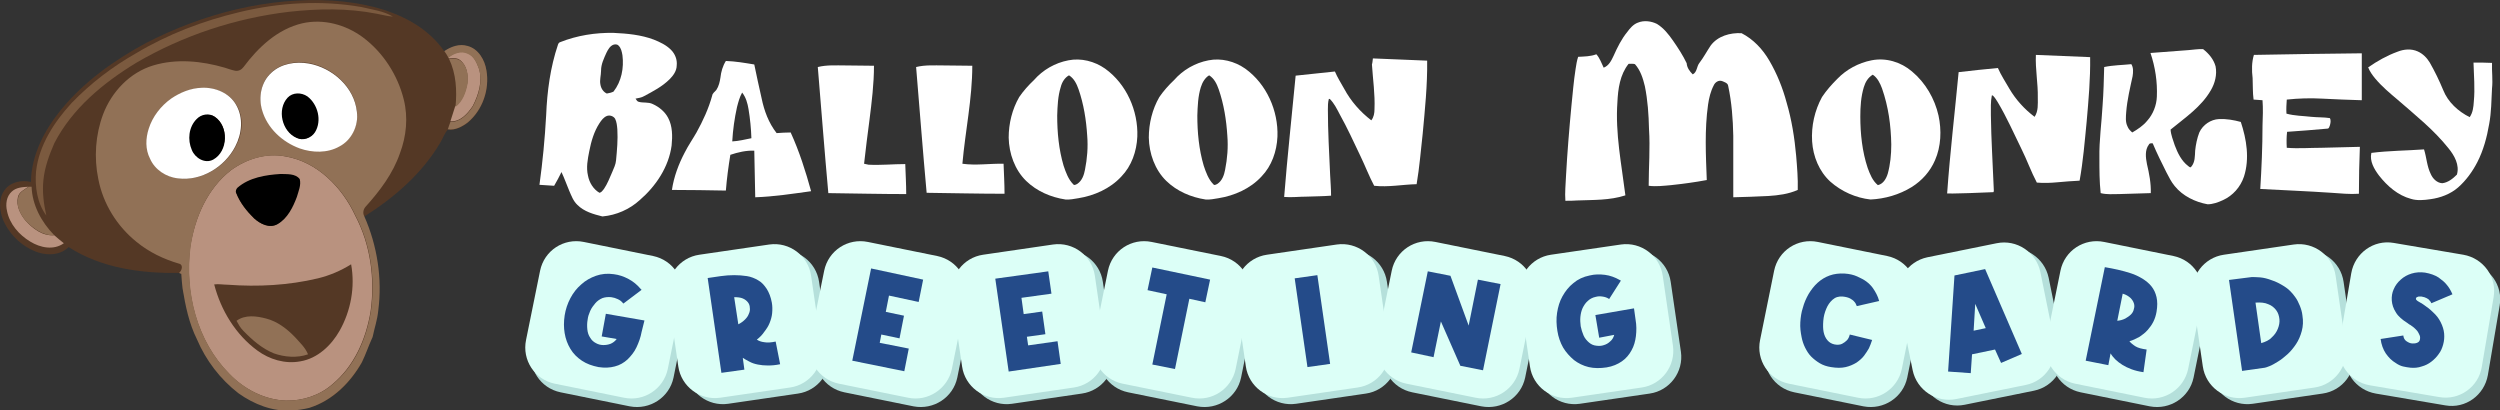 <?xml version="1.0" encoding="utf-8"?>
<!-- Generator: Adobe Illustrator 26.4.1, SVG Export Plug-In . SVG Version: 6.00 Build 0)  -->
<svg version="1.1" id="Layer_1" xmlns="http://www.w3.org/2000/svg" xmlns:xlink="http://www.w3.org/1999/xlink" x="0px" y="0px"
	 viewBox="0 0 783.2 128.6" enable-background="new 0 0 783.2 128.6" xml:space="preserve">
<rect x="0" y="0" width="783.2" height="128.6" fill="#333333" stroke="none"/>
<path fill="#FFFFFF" d="M513.1,7.1c1.9-0.8,4.2-0.5,6,0.4c2.1,1.3,3.6,3.2,5,5.2c1.6,2.3,3.1,4.6,4.3,7.1c0.1,1.4,0.9,2.5,1.9,3.5
	c1.4-0.7,1.2-2.5,2.1-3.6c1.3-1.7,2.3-3.6,3.5-5.4c2.2-3,6.1-4.1,9.7-3.9c3.7,1.9,6.6,5,8.7,8.6c2.4,4.1,4.2,8.6,5.4,13.1
	c1.6,5.4,2.5,11.1,3,16.7c0.3,3.6,0.6,7.1,0.5,10.7c-2.9,1.3-6.1,1.7-9.2,1.9c-3.7,0.2-7.3,0.3-11,0.4c0-6.4,0-12.8,0-19.3
	c-0.1-5.2-0.5-10.5-1.6-15.6c-0.1-0.9-1.2-1.2-1.9-1.5c-1.1-0.4-2.2,0.4-2.6,1.3c-1,1.9-1.5,4-1.8,6.1c-1.1,7.8-0.7,15.7-0.4,23.6
	c-3.7,0.7-7.5,1.2-11.2,1.6c-2.3,0.2-4.7,0.5-7,0.2c0-5.9,0.5-11.8,0.1-17.8c-0.1-4.5-0.4-9-1.3-13.4c-0.6-2.5-1.4-5-3.1-6.9
	c-0.6-0.2-1.3-0.1-2-0.1c-2.7,3.4-3.3,7.8-3.5,12c-0.7,9.8,1.3,19.5,2.5,29.2c-4.9,1.6-10.1,1.4-15.1,1.6c-1.2,0.1-2.5,0.1-3.7,0.1
	c-0.2-2.6,0.1-5.2,0.2-7.8c0.4-7.3,1-14.6,1.7-22c0.4-3.8,0.7-7.7,1.3-11.5c0.2-1.3,0.4-2.6,0.8-3.8c1.9-0.1,3.9-0.1,5.7-0.8
	c1.1,1.2,1.6,2.8,2.3,4.2c1.6-0.6,2.4-2.2,3.1-3.7c1.2-2.7,2.5-5.3,4.3-7.5C510.6,8.9,511.7,7.6,513.1,7.1z"/>
<g>
	<path fill="#FFFFFF" d="M175.5,13.2c5.3-2.1,11-3,16.7-2.9c4.3,0.2,8.6,0.6,12.6,2.1c2,0.8,3.9,1.7,5.4,3.2c1.3,1.3,2,3.1,1.8,4.9
		c0,1.7-1.1,3.2-2.2,4.3c-2.3,2.3-5.2,3.8-8,5.3c-0.8,0.5-1.8,0.6-2.7,0.8c0.3,0.4,0.5,0.9,1,1c1.4,0.4,3,0,4.4,0.7
		c2,0.9,3.8,2.4,4.8,4.3c1.4,2.6,1.4,5.8,1.1,8.7c-0.9,6.7-4.9,12.7-10,17.1c-3.2,2.9-7.3,4.7-11.6,5.1h-0.1
		c-2.8-0.7-5.7-1.5-7.8-3.6c-1.3-1.2-1.9-2.9-2.6-4.5c-0.8-1.9-1.5-3.9-2.4-5.8c-0.7,1.5-1.5,2.9-2.3,4.3c-1.5-0.1-3.1-0.2-4.6-0.3
		c1-7.2,1.7-14.5,2.1-21.8c0.3-7.5,1.3-15,3.7-22.1C174.9,13.7,175.1,13.3,175.5,13.2z M192.2,14c-1.1,0.4-1.7,1.5-2.2,2.5
		c-0.8,1.8-1.7,3.6-1.7,5.6c0,1.5-0.5,3-0.2,4.4c0.2,1.2,0.9,2.3,2,2.8c0.7-0.1,1.5-0.3,2.1-0.6c2.5-3.2,3.3-7.4,2.8-11.4
		c-0.2-1.1-0.4-2.2-1.2-3C193.5,13.9,192.8,13.8,192.2,14z M190.2,36.3c-1.1,0.4-1.8,1.4-2.4,2.3c-1.7,2.6-2.6,5.7-3.2,8.8
		c-0.5,2.5-1,5.1-0.4,7.6c0.4,2.2,1.7,4.3,3.6,5.4c0.6-0.1,1-0.7,1.4-1.2c1.1-1.6,1.8-3.5,2.6-5.3c0.5-1.2,1.1-2.4,1.2-3.7
		c0.3-3.2,0.6-6.4,0.4-9.7c-0.1-1.1-0.2-2.3-0.7-3.3C192.2,36.4,191.1,36,190.2,36.3z"/>
</g>
<path fill="#FFFFFF" d="M685.6,15.7c1.5-0.1,3.1-0.4,4.6-0.3c1.8,1.4,3.3,3.2,3.9,5.4c0.5,2.6-0.2,5.3-1.5,7.5
	c-3,5.2-8.1,8.6-12.6,12.3c0.1,1.7,0.8,3.3,1.3,4.9c0.9,2.4,2.1,4.9,4.2,6.5c0.3,0.2,0.7,0.7,1,0.2c1.2-1.4,1.1-3.3,1.2-5
	c0.2-1.9,0.6-3.9,1.3-5.7c1.1-2.4,3.6-4.1,6.2-4.2c2.3-0.1,4.6,0.3,6.8,0.9c1.8,5.4,2.8,11.5,1,17.1c-1.1,3.3-3.5,6-6.6,7.4
	c-1.5,0.7-3.2,1.3-4.8,1.3c-3.9-0.7-7.8-2.6-10.3-5.7c-1.1-1.3-1.8-2.8-2.6-4.3c-1.5-3-3-6-4.3-9.1c-0.4,0-1-0.1-1.2,0.4
	c-1.3,1.7-1,4.1-0.6,6.1c0.7,3,1.3,6,1.2,9.1c-3.3,0.1-6.6,0.2-9.9,0.3c-1.9,0-3.9,0.2-5.8-0.3c-0.4-3.6-0.4-7.3-0.4-11
	c-0.1-5.5,0.7-11,1-16.5c0.3-4,0.4-8,0.5-12c2.8-0.6,5.7-0.6,8.5-0.9c0.7,1.1,0.6,2.5,0.4,3.8c-0.8,3.7-1.7,7.4-2,11.2
	c-0.1,1.5-0.3,3.1,0.4,4.5c0.3,0.8,0.9,1.4,1.5,1.9c1.7-1,3.4-2.1,4.7-3.7c1.8-2,2.9-4.8,3-7.5c0.2-4.6-0.5-9.3-2-13.7
	C677.7,16.3,681.7,16,685.6,15.7z"/>
<path fill="#FFFFFF" d="M751.1,16.2c2-0.8,4.3-1,6.3-0.1c1.6,0.7,2.9,2,3.8,3.5c1.6,2.8,3,5.7,4.2,8.6c1.5,3.8,4.7,6.7,8.3,8.5
	c1-1.4,1.2-3.2,1.3-4.9c0.4-4.1,0-8.2-0.1-12.2c1.9,0,3.8,0,5.8,0.1c-0.1,2.7,0.3,5.3,0,8c-0.2,3.8-0.2,7.5-0.9,11.2
	c-0.7,4.1-1.8,8.2-3.7,11.9c-1.5,2.9-3.5,5.7-6,7.9c-2.4,2.1-5.6,3.3-8.7,3.7c-2,0.3-4.2,0.5-6.1-0.1c-4.1-1.1-7.4-4-10-7.3
	c-1.5-2-3-4.5-2.4-7.1c5.5-0.7,11-0.7,16.5-1.1c0.8,2.5,0.9,5.3,2.1,7.7c0.6,1.4,1.9,2.8,3.6,2.9c1.8-0.2,3.3-1.4,4.6-2.7
	c0.9-3-0.8-6-2.6-8.2c-4.6-5.8-10.4-10.4-15.9-15.2c-2.5-2.1-5-4.2-7.1-6.7c-0.9-1.1-1.7-2.2-2.2-3.5
	C744.8,19.1,747.8,17.4,751.1,16.2z"/>
<path fill="#FFFFFF" d="M706.1,17.2c11.3-0.2,22.5-0.4,33.8-0.5c0,4.9,0,9.8,0,14.7c-4.1-0.1-8.3-0.3-12.4-0.5
	c-3.7-0.2-7.4-0.1-11.1,0.3c-0.1,1.5-0.2,2.9-0.1,4.4c2.5,0.7,5.2,0.7,7.8,1c1.9,0.2,3.9,0.1,5.8,0.4c0.4,0.7,0.2,1.6,0,2.3
	c-0.2,0.4-0.2,1-0.8,1c-4.2,0.4-8.4,0.7-12.6,1c-0.2,1.7-0.2,3.3-0.1,5c3.6,0.3,7.3,0,10.9,0c4-0.1,8-0.2,12-0.3
	c-0.2,4.9-0.3,9.8-0.3,14.7c-2.9,0.2-5.7-0.1-8.6-0.3c-7.4-0.5-14.9-0.8-22.3-1.2c0.4-6.6,0.7-13.2,0.7-19.9c0.1-2.6,0.2-5.3,0-7.9
	c-0.9-0.1-1.9-0.1-2.8-0.2c-0.3-2.2-0.2-4.5-0.3-6.7C705.4,22,705.4,19.5,706.1,17.2z"/>
<path fill="#FFFFFF" d="M637.8,17.2c5.7,0.2,11.4,0.5,17,0.7c0.1,6.8-0.5,13.5-1.1,20.3c-0.6,6.1-1.1,12.3-2.2,18.4
	c-2.3,0.1-4.6,0.3-6.9,0.5c-2.1,0.2-4.3,0.3-6.5,0.1c-1.8-3.4-3.1-7.1-4.8-10.5c-2.4-4.9-4.6-9.9-7.4-14.6c-0.5-0.8-0.9-1.5-1.6-2.2
	c-0.1,0-0.2,0-0.3,0c-0.4,2-0.3,4.1-0.3,6.2c0.1,7.7,0.6,15.3,0.9,23c0,0.4,0.1,0.8-0.1,1.1c-2.6,0.1-5.1,0.2-7.7,0.3
	c-2.3,0-4.5,0.2-6.8,0.1c0.9-12.7,2.4-25.3,3.6-38c4.1-0.5,8.2-0.9,12.3-1.3c1,2.3,2.4,4.4,3.6,6.5c2,3.4,4.7,6.4,7.9,8.8
	c1.2-1.8,1-4,1-6C638.5,26.2,637.6,21.7,637.8,17.2z"/>
<path fill="#FFFFFF" d="M430.1,18.3c5.7,0.2,11.4,0.5,17,0.7c0.1,7.7-0.7,15.3-1.4,22.9c-0.6,5.3-1,10.5-1.9,15.8
	c-4.4,0.1-8.9,1-13.3,0.5c-1.6-3-2.8-6.2-4.3-9.3c-2.1-4.4-4.1-8.8-6.5-13.1c-0.9-1.7-1.7-3.4-3.1-4.8c-0.1,0-0.2,0-0.3,0
	c-0.3,1.1-0.3,2.2-0.3,3.3c0,6.8,0.4,13.6,0.7,20.4c0.1,2.2,0.3,4.4,0.3,6.6c-2.5,0.2-5,0.2-7.6,0.3c-2.4,0-4.7,0.3-7.1,0.1
	c1-12.7,2.4-25.3,3.6-38c4.1-0.4,8.2-0.9,12.3-1.3c0.8,1.9,1.9,3.6,2.9,5.4c2.1,3.9,5,7.2,8.5,9.9c0.8-1,1-2.3,1-3.5
	c0.2-4.7-0.5-9.3-0.8-14C430,19.6,430,18.9,430.1,18.3z"/>
<g>
	<path fill="#FFFFFF" d="M378.6,18.9c4-0.8,8.2,0.3,11.5,2.6c6.7,4.8,10.4,13.2,10.1,21.3c-0.2,4.6-1.8,9.2-5,12.5
		c-3.5,3.8-8.5,6-13.5,6.8c-1.3,0.2-2.6,0.5-4,0.4c-4.6-0.7-9-2.6-12.3-5.8c-3.6-3.5-5.4-8.6-5.5-13.6c0-4.4,1.1-8.9,3.3-12.7
		c1.3-1.9,2.9-3.7,4.6-5.3C370.6,21.9,374.4,19.7,378.6,18.9z M376.2,27.3c-0.9,2.9-1,5.9-1.1,8.9c0,5.3,0.5,10.6,2,15.7
		c0.7,2.1,1.5,4.3,3,5.8c0.3,0.5,0.9,0.1,1.3-0.1c1.5-1,2.1-2.8,2.4-4.4c0.7-3.5,1-7.1,0.7-10.7c-0.3-4.9-1.1-9.9-2.7-14.5
		c-0.6-1.7-1.4-3.4-3-4.4C377.6,24.3,376.7,25.7,376.2,27.3z"/>
</g>
<g>
	<path fill="#FFFFFF" d="M586.3,18.9c4.5-0.9,9.2,0.5,12.7,3.5c4.2,3.5,7.1,8.5,8.3,13.8c1,4.6,0.8,9.7-1.1,14
		c-1.5,3.5-4.1,6.4-7.3,8.4c-3.9,2.4-8.4,3.7-12.9,3.9c-4.6-0.5-9.1-2.5-12.6-5.6c-3.5-3.2-5.4-7.9-5.7-12.6
		c-0.3-4.8,0.8-9.7,3.1-13.9c1.4-2.1,3-3.9,4.8-5.7C578.4,21.8,582.2,19.7,586.3,18.9z M583.9,27.3c-0.9,3-1.1,6.1-1.1,9.2
		c0,5.4,0.6,11,2.3,16.1c0.7,1.9,1.5,4,3.2,5.4c1.7-0.4,2.6-2,3.1-3.6c0.8-2.9,1.1-6,1.1-9.1c-0.1-6-0.9-11.9-2.9-17.6
		c-0.6-1.6-1.4-3.3-2.9-4.3C585.2,24.3,584.4,25.7,583.9,27.3z"/>
</g>
<g>
	<path fill="#FFFFFF" d="M225.7,24.3c0.2-1.8,0.7-3.6,1.7-5.2c3,0.1,5.9,0.6,8.9,1.1c0.7,3.5,1.5,7,2.3,10.6
		c0.8,3.9,2.2,7.7,4.7,10.9c1.5-0.1,2.9-0.2,4.4-0.2c2.7,5.9,4.7,12.2,6.4,18.4c-5.8,0.8-11.6,1.7-17.5,1.9
		c-0.1-4.9-0.2-9.7-0.3-14.6c-2.6-0.1-5.1,0.5-7.5,1.3c-0.6,3.7-1.1,7.4-1.4,11.2c-5.6-0.1-11.2-0.2-16.9-0.2
		c0.6-4.1,2.1-8.1,4-11.7c1.1-2.2,2.5-4.2,3.7-6.3c2-3.6,3.8-7.5,4.9-11.5c0.1-0.8,0.8-1.2,1.3-1.8C225.2,27,225.5,25.6,225.7,24.3z
		 M230.9,33.5c-0.8,3.6-1.3,7.2-1.5,10.8c2-0.1,4-0.6,6-1c-0.1-3-0.4-6.1-0.9-9.1c-0.3-1.8-0.8-3.7-2-5.2
		C231.7,30.4,231.3,32,230.9,33.5z"/>
</g>
<path fill="#FFFFFF" d="M256.2,21c2.8-0.7,5.8-0.5,8.6-0.5c3,0,6,0.1,9,0.1c0,5.7-0.7,11.3-1.4,16.9c-0.6,4.6-1.2,9.2-1.7,13.8
	c0.5,0.1,1,0.2,1.4,0.3c3.8,0.2,7.7-0.2,11.5-0.2c0.1,3.1,0.3,6.3,0.3,9.4c-8.1,0-16.2-0.2-24.4-0.3C258.3,47.3,257.3,34.2,256.2,21
	z"/>
<path fill="#FFFFFF" d="M287,21c2.8-0.7,5.8-0.5,8.6-0.5c3,0,6,0.1,9,0.1c0,10.3-2.2,20.5-3.1,30.7c4.3,0.6,8.6-0.1,12.9,0
	c0.1,3.1,0.3,6.3,0.3,9.4c-8.1,0-16.2-0.2-24.4-0.3C289.1,47.3,288.1,34.2,287,21z"/>
<g>
	<path fill="#FFFFFF" d="M334.7,18.9c4-0.8,8.2,0.3,11.5,2.6c6.7,4.8,10.4,13.2,10.1,21.3c-0.2,4.6-1.8,9.2-5,12.5
		c-3.5,3.8-8.5,6-13.5,6.8c-1.3,0.2-2.6,0.5-4,0.4c-4.6-0.7-9-2.6-12.3-5.8c-3.6-3.5-5.4-8.6-5.5-13.6c0-4.4,1.1-8.9,3.3-12.7
		c1.3-1.9,2.9-3.7,4.6-5.3C326.7,21.9,330.5,19.7,334.7,18.9z M332.3,27.3c-0.9,2.9-1,5.9-1.1,8.9c0,5.3,0.5,10.6,2,15.7
		c0.7,2.1,1.5,4.3,3,5.8c0.3,0.5,0.9,0.1,1.3-0.1c1.5-1,2.1-2.8,2.4-4.4c0.7-3.5,1-7.1,0.7-10.7c-0.3-4.9-1.1-9.9-2.7-14.5
		c-0.6-1.7-1.4-3.4-3-4.4C333.6,24.3,332.7,25.7,332.3,27.3z"/>
</g>
<path fill="#B5E0DB" d="M583.8,127.3l-21.7-4.4c-6.3-1.3-10.3-7.4-9-13.7l4.4-21.7c1.3-6.3,7.4-10.3,13.7-9l21.7,4.4
	c6.3,1.3,10.3,7.4,9,13.7l-4.4,21.7C596.2,124.5,590.1,128.5,583.8,127.3z"/>
<path fill="#DCFFF7" d="M582.1,124.6l-21.7-4.4c-6.3-1.3-10.3-7.4-9-13.7l4.4-21.7c1.3-6.3,7.4-10.3,13.7-9l21.7,4.4
	c6.3,1.3,10.3,7.4,9,13.7l-4.4,21.7C594.5,121.8,588.4,125.9,582.1,124.6z"/>
<path fill="#244B89" d="M581.7,95.9c-0.2-0.6-0.5-1.1-0.8-1.4c-0.3-0.4-0.8-0.7-1.3-1c-0.6-0.3-1.3-0.5-2.3-0.6
	c-1.3-0.1-2.3,0.2-3.2,1c-0.9,0.8-1.5,1.7-2,2.9c-0.5,1.2-0.8,2.4-0.9,3.7c-0.1,1.3-0.1,2.5,0.1,3.5c0.2,1,0.6,1.9,1.2,2.6
	c0.6,0.7,1.3,1.1,2.2,1.3c1,0.2,1.8,0.1,2.4-0.2c0.6-0.3,1.1-0.7,1.5-1.1c0.4-0.4,0.7-1,0.9-1.8l7,1.7c-0.3,1-0.7,1.9-1,2.6
	c-0.4,0.7-0.9,1.5-1.5,2.3c-0.6,0.8-1.4,1.5-2.4,2.2c-1,0.6-2.1,1.1-3.4,1.4c-1.3,0.3-2.8,0.3-4.6,0c-1.3-0.2-2.5-0.6-3.5-1.2
	c-1-0.6-1.9-1.3-2.7-2.1c-0.8-0.8-1.4-1.8-1.9-2.8c-0.5-1-0.9-2.2-1.1-3.3c-0.3-1.5-0.5-3-0.4-4.6c0.1-1.6,0.3-3.1,0.8-4.6
	c0.4-1.5,1-2.9,1.8-4.3c0.8-1.3,1.7-2.5,2.8-3.5c1.1-1,2.4-1.8,3.8-2.3c1.4-0.5,3-0.7,4.7-0.6c1.5,0.1,2.8,0.4,3.9,0.9
	c1.1,0.5,2.1,1,2.9,1.6c0.8,0.6,1.5,1.3,2,2c0.5,0.7,0.9,1.4,1.2,2c0.3,0.6,0.6,1.3,0.8,2.1L581.7,95.9z"/>
<path fill="#B5E0DB" d="M637.2,122.4l-21.7,4.4c-6.3,1.3-12.4-2.8-13.7-9l-4.4-21.7c-1.3-6.3,2.8-12.4,9-13.7l21.7-4.4
	c6.3-1.3,12.4,2.8,13.7,9l4.4,21.7C647.5,115,643.5,121.1,637.2,122.4z"/>
<path fill="#DCFFF7" d="M634.6,120.6l-21.7,4.4c-6.3,1.3-12.4-2.8-13.7-9l-4.4-21.7c-1.3-6.3,2.8-12.4,9-13.7l21.7-4.4
	c6.3-1.3,12.4,2.8,13.7,9l4.4,21.7C644.9,113.2,640.8,119.4,634.6,120.6z"/>
<path fill="#244B89" d="M610.3,116.4l2-30.1l9.6-2l11.5,26.6l-6.5,2.8l-1.9-4.2l-7.2,1.5l-0.4,5.9L610.3,116.4z M622.1,102.8
	l-3.3-7.6l-0.5,8.4L622.1,102.8z"/>
<path fill="#B5E0DB" d="M673.5,127.3l-21.7-4.4c-6.3-1.3-10.3-7.4-9-13.7l4.4-21.7c1.3-6.3,7.4-10.3,13.7-9l21.7,4.4
	c6.3,1.3,10.3,7.4,9,13.7l-4.4,21.7C685.9,124.5,679.8,128.5,673.5,127.3z"/>
<path fill="#DCFFF7" d="M671.8,124.6l-21.7-4.4c-6.3-1.3-10.3-7.4-9-13.7l4.4-21.7c1.3-6.3,7.4-10.3,13.7-9l21.7,4.4
	c6.3,1.3,10.3,7.4,9,13.7l-4.4,21.7C684.2,121.8,678.1,125.9,671.8,124.6z"/>
<path fill="#244B89" d="M667.1,106.9c0.4,0.5,1.1,1.1,1.9,1.6c0.8,0.5,2,0.8,3.5,1l-1,7.1c-1.4-0.2-2.6-0.5-3.7-0.9
	c-1.1-0.4-2.1-0.9-2.9-1.4c-0.8-0.5-1.6-1.1-2.2-1.7c-0.6-0.6-1.1-1.2-1.5-1.9l-0.7,3.7l-7.1-1.4l6-29.3c1.3,0.2,2.7,0.5,4.1,0.8
	c1.4,0.3,2.7,0.7,4,1.1c1.3,0.4,2.5,1,3.7,1.7c1.1,0.7,2.1,1.5,2.8,2.4c0.8,1,1.3,2.1,1.6,3.4c0.3,1.3,0.3,2.8,0,4.6
	c-0.2,1.1-0.5,2.1-1,3.1c-0.5,1-1.1,1.8-1.8,2.6s-1.6,1.5-2.5,2.1C669.2,106.1,668.2,106.6,667.1,106.9z M663.3,100.5
	c0.9-0.1,1.7-0.3,2.5-0.7c0.7-0.4,1.3-0.8,1.8-1.3c0.5-0.5,0.8-1.1,0.9-1.7c0.2-0.6,0.2-1.2,0-1.8c-0.2-0.6-0.5-1.1-1.1-1.7
	c-0.6-0.5-1.3-1-2.4-1.3L663.3,100.5z"/>
<path fill="#B5E0DB" d="M727.6,123.3l-21.9,3.2c-6.3,0.9-12.2-3.5-13.1-9.8l-3.2-21.9c-0.9-6.3,3.5-12.2,9.8-13.1l21.9-3.2
	c6.3-0.9,12.2,3.5,13.1,9.8l3.2,21.9C738.3,116.5,734,122.4,727.6,123.3z"/>
<path fill="#DCFFF7" d="M725.1,121.4l-21.9,3.2c-6.3,0.9-12.2-3.5-13.1-9.8l-3.2-21.9c-0.9-6.3,3.5-12.2,9.8-13.1l21.9-3.2
	c6.3-0.9,12.2,3.5,13.1,9.8l3.2,21.9C735.8,114.6,731.4,120.5,725.1,121.4z"/>
<path fill="#244B89" d="M705.4,86.8c0.6,0,1.5,0,2.7,0.1c1.1,0.1,2.3,0.4,3.6,0.9c1.3,0.4,2.6,1.1,3.9,1.9c1.3,0.8,2.4,1.9,3.4,3.3
	c0.6,0.8,1.1,1.8,1.5,2.8c0.4,1,0.7,2,0.8,3c0.3,1.8,0.2,3.4-0.2,4.9c-0.4,1.5-1,2.9-1.8,4.1c-0.8,1.2-1.7,2.3-2.7,3.2
	c-1,0.9-2,1.7-3,2.3c-1,0.6-1.8,1.1-2.6,1.4c-0.8,0.3-1.3,0.5-1.5,0.5l-7.1,1l-4.1-28.5L705.4,86.8z M708.4,107.5
	c1.3-0.4,2.5-0.9,3.3-1.8c0.9-0.8,1.5-1.7,1.9-2.7c0.4-1,0.6-2,0.5-3c-0.1-1-0.4-2-1-2.8c-0.6-0.8-1.4-1.5-2.5-1.9
	c-1.1-0.5-2.4-0.6-4-0.5L708.4,107.5z"/>
<path fill="#B5E0DB" d="M766.1,127l-21.8-3.7c-6.3-1.1-10.6-7-9.5-13.3l3.7-21.8c1.1-6.3,7-10.6,13.3-9.5l21.8,3.7
	c6.3,1.1,10.6,7,9.5,13.3l-3.7,21.8C778.3,123.8,772.4,128.1,766.1,127z"/>
<path fill="#DCFFF7" d="M764.2,124.4l-21.8-3.7c-6.3-1.1-10.6-7-9.5-13.3l3.7-21.8c1.1-6.3,7-10.6,13.3-9.5l21.8,3.7
	c6.3,1.1,10.6,7,9.5,13.3l-3.7,21.8C776.5,121.2,770.5,125.5,764.2,124.4z"/>
<path fill="#244B89" d="M761.7,95c-0.1-0.3-0.3-0.6-0.6-0.9c-0.2-0.3-0.5-0.5-0.9-0.7s-0.9-0.4-1.6-0.5c-0.3,0-0.6,0-0.9,0
	c-0.3,0.1-0.6,0.2-0.7,0.3c-0.1,0.2-0.2,0.3-0.1,0.6c0.1,0.2,0.4,0.5,1,0.8c0.2,0.1,0.4,0.3,0.7,0.4c0.2,0.1,0.4,0.3,0.6,0.4
	c1,0.7,2,1.4,3,2.4c1,0.9,1.8,1.9,2.4,3.1c0.6,1.2,1,2.4,1.1,3.6c0.1,1.2,0,2.3-0.3,3.4c-0.3,1.1-0.7,2.1-1.4,3
	c-0.6,0.9-1.4,1.7-2.3,2.4c-0.9,0.7-1.9,1.2-3,1.5c-1.1,0.4-2.3,0.5-3.5,0.4c-0.8-0.1-1.6-0.2-2.4-0.4c-0.8-0.2-1.6-0.6-2.3-1.1
	c-1.2-0.7-2.2-1.7-3.1-3c-0.8-1.2-1.4-2.8-1.6-4.5l7.1-1.1c0.1,0.8,0.4,1.4,1,1.8c0.6,0.4,1.2,0.7,1.9,0.7c0.5,0,0.9,0,1.4-0.2
	c0.5-0.2,0.8-0.5,0.9-1c0.1-0.5,0.1-1-0.1-1.4c-0.2-0.4-0.4-0.9-0.7-1.3c-0.3-0.4-0.7-0.7-1.1-1.1c-0.4-0.3-0.8-0.6-1.1-0.8
	c-0.2-0.1-0.4-0.2-0.5-0.3c-0.1-0.1-0.3-0.2-0.4-0.3c-1.6-1-2.9-2.1-3.6-3.3c-0.8-1.2-1.2-2.5-1.3-3.7c-0.1-1.3,0.1-2.5,0.6-3.6
	c0.5-1.2,1.3-2.2,2.2-3c1-0.9,2.1-1.5,3.4-1.9c1.3-0.4,2.7-0.5,4.2-0.3c1.7,0.3,3.1,0.8,4.2,1.5c1.1,0.8,2,1.5,2.6,2.3
	c0.7,0.8,1.3,1.8,1.8,3L761.7,95z"/>
<g>
	<g>
		<path fill="#543825" d="M113.4,113.5c-3.6,6.4-9.2,12-16.4,14.2c-33.2,5.2-39.7-37.3-39.7-37.3c-0.2-1.5-0.3-3-0.4-4.6
			c-0.2-0.1-0.6-0.2-0.7-0.3c-11.9,0.2-24.5-1.5-34.7-8.1c-2.5,2.5-6.3,2.7-9.5,1.7c-4.8-1.6-8.8-5.3-10.9-9.9
			c-1.3-3-1.7-6.8,0.3-9.6C3.2,57,6.8,56.3,9.7,57c0.1-8.4,4.2-16.2,9.4-22.6c7.2-8.8,16.6-15.5,26.6-20.9C63.7,4.2,84-1,104.3,0.2
			c8.5,0.6,17.2,2.4,24.7,6.7c4,2.3,7.6,5.4,10.2,9.2c2.1-1.4,4.7-2.4,7.3-1.6c3.4,0.9,5.4,4.4,5.9,7.7c1,5.9-1.2,12.3-5.8,16.2
			c-1.7,1.3-4,2.6-6.3,2.2c-1.1,1.2-1.6,2.9-2.5,4.3c-5.7,9.6-14.4,17.1-23.8,23c4.1,9.2,2.8,35.4,2.2,38.4"/>
		<g>
			<path fill="#B9927F" d="M3.7,60c1.4-1.3,3.4-1.4,5.2-1.5c-1.2,0.9-3,1.6-3.3,3.3C5,64.4,6.3,67,7.9,69c2.3,2.6,5.4,5,9.1,4.7
				c1,0.9,2,1.7,3,2.5c-3.2,2.3-7.4,1.4-10.5-0.5C6,73.6,3,70.2,2.2,66.1C1.7,64,2,61.5,3.7,60z"/>
			<path fill="#B9927F" d="M140.5,17.9c1.6-1.3,3.9-2.2,5.9-1.3c2.1,0.8,3,3.1,3.7,5c1.1,3.9-0.2,8.1-2,11.6c-1.6,2.4-3.9,5-7,4.8
				c0.5-1.6,1-3.1,1.5-4.7c2.3-1.7,3.3-4.6,3.8-7.3c0.3-2.5-0.1-5.5-2.3-7.2c-1-0.8-2.3-0.5-3.5-0.5L140.5,17.9z"/>
			<g>
				<path fill="#B9927F" d="M72.4,53.3c4.8-3.5,11-5.5,17-4.3c10,1.7,17.8,9.7,21.9,18.6c4.8,9.1,6.2,19.8,4.8,29.9
					c-1.4,8.6-5.1,17.2-12,22.9c-4,3.5-9.3,5.2-14.5,5.1c-6.7-0.2-13.2-3.6-17.8-8.4c-10.2-10.3-14-25.6-12.2-39.7
					C61,68.3,64.9,59.1,72.4,53.3z M74.6,59.2c-0.4,0.4-0.7,1-0.4,1.6c1.1,2.9,3.2,5.5,5.4,7.6c1.9,1.7,4.7,3.2,7.2,1.8
					c3-1.8,4.6-5.1,5.8-8.3c0.5-1.7,1.4-3.6,0.9-5.4c-1.4-1.7-3.9-1.5-5.8-1.6C83.1,55.4,78.1,56.1,74.6,59.2z M67.1,89.1
					c2.1,8.1,6.7,15.7,13.5,20.7c3.8,2.8,8.7,4.3,13.5,3.4c5.4-0.9,9.7-5,12.3-9.6c3.5-6.2,4.9-13.7,3.6-20.8
					c-3.2,2-6.7,3.5-10.4,4.4c-9.2,2.2-18.8,2.7-28.2,2C70,89.2,68.5,88.9,67.1,89.1z"/>
			</g>
		</g>
		<g>
			<g>
				<path fill="#917156" d="M32.3,35.8C35,28.7,40.7,22.7,48,20.5c7.3-2.2,15.2-1.4,22.4,0.7c1,0.3,2,0.7,3,0.9
					c1,0.3,2.1-0.1,2.7-0.9c0.1-0.1,0.1-0.1,0.2-0.2c4.6-6.2,10.7-11.9,18.4-13.7c6.6-1.5,13.6,0.4,19,4.4
					c6.3,4.7,10.9,11.8,12.8,19.5c1.4,5.6,0.8,11.5-1.2,16.8c-2.2,6.4-6.3,11.8-10.8,16.8c-0.7,0.8-0.9,2-0.4,2.9l0,0
					c4.1,9.2,5.7,19.6,4.4,29.6c-0.3,3-1.1,5.1-1.7,8c0,0.2-0.2,0.6-0.3,0.8c-1.1,2.4-1.9,4.9-3.1,7.3c0,0.1-0.1,0.1-0.1,0.2
					c-3.6,6.3-9.1,11.8-16.2,14.1c-0.1,0-0.2,0.1-0.3,0.1c-1.7,0.4-3.5,0.7-5.3,0.8c-6,0.4-11.9-1.9-16.8-5.4
					c-5.7-4.4-10.2-10.3-13-16.9c-2.5-5-3.6-10.5-4.5-15.9c-0.2-1.5-0.3-3-0.4-4.6c-0.2-0.1-0.6-0.2-0.7-0.3c0.9-0.7,1.4-2.6,0-2.9
					c-4.8-1.4-9.4-3.6-13.3-6.8c-6.1-4.9-10.5-11.9-12-19.7C29.4,49.4,29.9,42.2,32.3,35.8z M53.8,31c-3.2,2.4-5.8,5.7-7,9.5
					c-1,3-1,6.5,0.5,9.3c1.5,3.5,5.1,5.7,8.8,6.1c7.3,0.8,14.5-3.7,17.8-10.1c2.1-3.9,2.6-9,0.2-12.9c-2.1-3.7-6.6-5.5-10.8-5.3
					C59.9,27.7,56.6,29.1,53.8,31z M85,22.7c-3.2,2.9-4.1,7.7-2.8,11.7c1.7,5.6,6.4,10,11.9,11.9c4,1.3,8.6,1.4,12.3-0.7
					c3.9-2,6-6.6,5.4-10.9C110.9,27,104,21,96.6,19.7C92.6,19.1,88.1,19.8,85,22.7z M72.4,53.3C64.9,59.1,61,68.3,59.7,77.4
					c-1.8,14.1,2,29.5,12.2,39.7c4.6,4.8,11,8.2,17.8,8.4c5.2,0.1,10.6-1.7,14.5-5.1c6.9-5.6,10.6-14.2,12-22.9
					c1.4-10.1,0-20.8-4.8-29.9c-4.1-8.9-12-16.9-21.9-18.6C83.4,47.9,77.2,49.8,72.4,53.3z"/>
			</g>
			<path fill="#917156" d="M9,58.5c0.2,0,0.6,0,0.9,0c0.2,5.8,3.1,11.1,7.1,15.2c-3.6,0.2-6.7-2.2-9.1-4.7c-1.6-2-2.9-4.6-2.2-7.1
				C6,60.1,7.7,59.5,9,58.5z"/>
			<path fill="#917156" d="M139.2,16c2.1-1.4,4.7-2.4,7.3-1.6c3.4,0.9,5.4,4.4,5.9,7.7c1,5.9-1.2,12.3-5.8,16.2
				c-1.7,1.3-4,2.6-6.3,2.2c0.3-0.8,0.5-1.6,0.8-2.3c3.1,0.1,5.4-2.4,7-4.8c1.9-3.5,3.1-7.7,2-11.6c-0.7-2-1.6-4.2-3.7-5
				c-2-0.9-4.3,0-5.9,1.3C140.1,17.3,139.6,16.6,139.2,16z"/>
			<path fill="#917156" d="M140.7,18.5c1.2,0,2.5-0.3,3.5,0.5c2.2,1.6,2.6,4.6,2.3,7.2c-0.5,2.7-1.5,5.6-3.8,7.3
				C143.2,28.4,142.9,23.1,140.7,18.5z"/>
			<path fill="#917156" d="M74.1,100.5c2.7-2,6.3-1.5,9.3-0.7c3.5,0.9,6.5,3.2,9,5.8c1.5,1.7,3.2,3.2,4.1,5.4
				c-3.4,1.2-7.3,0.9-10.7-0.3c-3.7-1.5-6.8-4.2-9.6-7.1C75.3,102.7,74.7,101.6,74.1,100.5z"/>
		</g>
		<g>
			<path d="M87,70.2c3.1-1.8,4.8-5.3,6-8.5c0.5-1.8,1.4-3.7,0.9-5.6c-1.4-1.8-4-1.5-6-1.6c-4.7,0.3-9.8,1.1-13.5,4.3
				c-0.4,0.4-0.7,1.1-0.4,1.7c1.2,3,3.3,5.6,5.6,7.9C81.5,70.1,84.4,71.7,87,70.2z"/>
		</g>
	</g>
	<path fill="#7B5A3F" d="M42.6,16.7c10-6,21.1-10.2,32.4-12.9c12.5-3,25.5-3.8,38.2-1.6c3.3,0.8,6.9,1.2,9.9,3
		c-1.7-0.1-3.4-0.6-5.1-0.9c-9.1-1.8-18.4-1.6-27.5-0.6c-16.8,2-33.1,7.4-47.7,15.9c-10.4,6.3-20.2,14.4-25.8,25.3
		c-1.6,3.7-3,7.5-3.4,11.5c-0.4,3.7,0.1,7.5,0.9,11.1c-2.9-3.9-3.6-9.1-3.2-13.8c0.9-8.2,5.7-15.5,11.2-21.5
		C28.4,26.1,35.2,20.9,42.6,16.7z"/>
</g>
<g>
	<g>
		<path fill="#FFFFFF" d="M53.6,30.9c2.8-1.9,6.1-3.3,9.6-3.4c4.2-0.2,8.7,1.6,10.8,5.4c2.3,4,1.8,9-0.3,13
			c-3.3,6.4-10.6,10.9-17.9,10c-3.7-0.4-7.3-2.7-8.8-6.2c-1.5-2.9-1.4-6.3-0.4-9.4C47.8,36.5,50.4,33.2,53.6,30.9z M61.8,37.4
			c-2.4,2.4-2.8,6.3-1.4,9.3c1,2.4,4,4.2,6.5,2.8c4.5-2.5,4.7-10,0.4-12.9C65.6,35.5,63.2,36,61.8,37.4z"/>
	</g>
	<g>
		<path fill="#FFFFFF" d="M85,22.8c3.1-2.9,7.6-3.6,11.7-2.9c7.4,1.3,14.3,7.4,15.1,15.1c0.6,4.3-1.6,8.9-5.5,10.9
			c-3.7,2.1-8.4,2-12.4,0.6c-5.5-2-10.2-6.4-11.8-12C80.9,30.4,81.8,25.7,85,22.8z M90.3,30.9C87,34.5,88.6,41.1,93,43.1
			c2,1,4.4,0.1,5.5-1.8c2.1-3.5,0.9-8.4-2.3-10.7C94.4,29.3,91.8,29.3,90.3,30.9z"/>
	</g>
</g>
<g>
	<path d="M61.6,37.3c-2.5,2.5-2.9,6.5-1.5,9.7c1,2.5,4.1,4.4,6.7,3c4.7-2.6,4.9-10.4,0.5-13.4C65.5,35.3,63,35.8,61.6,37.3z"/>
	<path d="M90.1,30.6c-3.4,3.7-1.8,10.6,2.8,12.6c2,1,4.6,0.1,5.8-1.8c2.2-3.6,0.9-8.7-2.4-11.2C94.4,28.9,91.7,28.9,90.1,30.6z"/>
</g>
<path fill="#B5E0DB" d="M197.3,127.3l-21.7-4.4c-6.3-1.3-10.3-7.4-9-13.7l4.4-21.7c1.3-6.3,7.4-10.3,13.7-9l21.7,4.4
	c6.3,1.3,10.3,7.4,9,13.7l-4.4,21.7C209.7,124.5,203.6,128.5,197.3,127.3z"/>
<path fill="#DCFFF7" d="M195.5,124.6l-21.7-4.4c-6.3-1.3-10.3-7.4-9-13.7l4.4-21.7c1.3-6.3,7.4-10.3,13.7-9l21.7,4.4
	c6.3,1.3,10.3,7.4,9,13.7l-4.4,21.7C207.9,121.8,201.8,125.9,195.5,124.6z"/>
<path fill="#244B89" d="M195.3,95.1l-0.1-0.1c-0.5-0.6-1-1-1.7-1.3c-0.6-0.3-1.3-0.5-2-0.6c-1-0.1-2,0-2.8,0.3
	c-0.9,0.4-1.6,0.9-2.2,1.6c-0.6,0.7-1.2,1.5-1.6,2.4c-0.4,0.9-0.7,1.8-0.8,2.7c-0.2,1.1-0.2,2.1-0.1,3.1c0.1,1,0.4,1.9,0.9,2.6
	c0.4,0.7,1,1.3,1.8,1.7c0.7,0.4,1.5,0.6,2.3,0.6c0.8,0,1.5-0.1,2.3-0.4c0.7-0.3,1.4-0.8,1.9-1.5l-4.7-0.8l1.3-7.1l12.1,2.1L201,104
	c-0.3,1.7-0.9,3.3-1.6,4.8c-0.7,1.5-1.7,2.7-2.8,3.8c-1.1,1-2.4,1.8-4,2.2c-1.5,0.4-3.2,0.5-5.1,0.2c-2-0.4-3.7-1-5.2-2
	c-1.5-1-2.7-2.2-3.6-3.7c-0.9-1.5-1.5-3.1-1.8-4.9c-0.3-1.8-0.3-3.6,0-5.6c0.3-1.9,0.9-3.7,1.8-5.4c0.9-1.7,2-3.1,3.4-4.3
	c1.3-1.2,2.9-2.1,4.6-2.7c1.7-0.6,3.6-0.8,5.6-0.5c1.6,0.2,3.1,0.7,4.6,1.5c1.5,0.8,2.7,1.8,3.8,3.1c0.1,0.1,0.2,0.2,0.3,0.3
	L195.3,95.1z"/>
<path fill="#B5E0DB" d="M250,123.3l-21.9,3.2c-6.3,0.9-12.2-3.5-13.1-9.8l-3.2-21.9c-0.9-6.3,3.5-12.2,9.8-13.1l21.9-3.2
	c6.3-0.9,12.2,3.5,13.1,9.8l3.2,21.9C260.7,116.5,256.3,122.4,250,123.3z"/>
<path fill="#DCFFF7" d="M247.5,121.4l-21.9,3.2c-6.3,0.9-12.2-3.5-13.1-9.8l-3.2-21.9c-0.9-6.3,3.5-12.2,9.8-13.1l21.9-3.2
	c6.3-0.9,12.2,3.5,13.1,9.8l3.2,21.9C258.2,114.6,253.8,120.5,247.5,121.4z"/>
<path fill="#244B89" d="M237.1,106.4c0.6,0.4,1.4,0.7,2.3,0.8c1,0.2,2.2,0.1,3.6-0.2l1.4,7.1c-1.4,0.3-2.6,0.4-3.8,0.4
	c-1.2,0-2.2-0.1-3.2-0.3c-1-0.2-1.9-0.5-2.6-0.9c-0.8-0.4-1.5-0.8-2.1-1.2l0.5,3.7l-7.2,1l-4.3-29.7c1.3-0.2,2.7-0.4,4.1-0.6
	c1.4-0.2,2.8-0.3,4.2-0.3c1.4,0,2.7,0.1,4,0.3c1.3,0.2,2.5,0.7,3.5,1.3c1.1,0.6,1.9,1.5,2.7,2.7c0.7,1.1,1.3,2.6,1.6,4.3
	c0.2,1.1,0.2,2.2,0.1,3.3c-0.1,1.1-0.4,2.1-0.8,3.1c-0.4,1-1,1.9-1.7,2.8C238.8,104.9,238,105.7,237.1,106.4z M231.3,101.6
	c0.8-0.4,1.5-0.9,2.1-1.5c0.6-0.6,1-1.2,1.2-1.8c0.3-0.6,0.4-1.3,0.3-1.9c0-0.6-0.2-1.2-0.6-1.7c-0.4-0.5-0.9-0.9-1.6-1.2
	c-0.7-0.3-1.6-0.4-2.7-0.4L231.3,101.6z"/>
<path fill="#B5E0DB" d="M286.2,127.3l-21.7-4.4c-6.3-1.3-10.3-7.4-9-13.7l4.4-21.7c1.3-6.3,7.4-10.3,13.7-9l21.7,4.4
	c6.3,1.3,10.3,7.4,9,13.7l-4.4,21.7C298.6,124.5,292.5,128.5,286.2,127.3z"/>
<path fill="#DCFFF7" d="M284.5,124.6l-21.7-4.4c-6.3-1.3-10.3-7.4-9-13.7l4.4-21.7c1.3-6.3,7.4-10.3,13.7-9l21.7,4.4
	c6.3,1.3,10.3,7.4,9,13.7l-4.4,21.7C296.9,121.8,290.7,125.9,284.5,124.6z"/>
<path fill="#244B89" d="M287.8,94.6l-9.3-2l-1,5.1l5.7,1.2l-1.4,7.1l-5.7-1.2l-0.5,2.6l9.1,1.8l-1.4,7.1L267,113l5.9-28.9l16.3,3.5
	L287.8,94.6z"/>
<path fill="#B5E0DB" d="M338.9,123.3l-21.9,3.2c-6.3,0.9-12.2-3.5-13.1-9.8l-3.2-21.9c-0.9-6.3,3.5-12.2,9.8-13.1l21.9-3.2
	c6.3-0.9,12.2,3.5,13.1,9.8l3.2,21.9C349.7,116.5,345.3,122.4,338.9,123.3z"/>
<path fill="#DCFFF7" d="M336.4,121.4l-21.9,3.2c-6.3,0.9-12.2-3.5-13.1-9.8l-3.2-21.9c-0.9-6.3,3.5-12.2,9.8-13.1l21.9-3.2
	c6.3-0.9,12.2,3.5,13.1,9.8l3.2,21.9C347.1,114.6,342.7,120.5,336.4,121.4z"/>
<path fill="#244B89" d="M329.4,92l-9.4,1.3l0.7,5.1l5.8-0.8l1,7.1l-5.8,0.8l0.4,2.7l9.2-1.3l1,7.1l-16.3,2.4l-4.2-29.1l16.6-2.3
	L329.4,92z"/>
<path fill="#B5E0DB" d="M375.1,127.3l-21.7-4.4c-6.3-1.3-10.3-7.4-9-13.7l4.4-21.7c1.3-6.3,7.4-10.3,13.7-9l21.7,4.4
	c6.3,1.3,10.3,7.4,9,13.7l-4.4,21.7C387.5,124.5,381.4,128.5,375.1,127.3z"/>
<path fill="#DCFFF7" d="M373.4,124.6l-21.7-4.4c-6.3-1.3-10.3-7.4-9-13.7l4.4-21.7c1.3-6.3,7.4-10.3,13.7-9l21.7,4.4
	c6.3,1.3,10.3,7.4,9,13.7l-4.4,21.7C385.8,121.8,379.7,125.9,373.4,124.6z"/>
<path fill="#244B89" d="M372.6,93.6l-4.5,22l-7.1-1.4l4.5-22l-6-1.3l1.5-7.1l18.1,3.8l-1.5,7.1L372.6,93.6z"/>
<path fill="#B5E0DB" d="M427.9,123.3l-21.9,3.2c-6.3,0.9-12.2-3.5-13.1-9.8l-3.2-21.9c-0.9-6.3,3.5-12.2,9.8-13.1l21.9-3.2
	c6.3-0.9,12.2,3.5,13.1,9.8l3.2,21.9C438.6,116.5,434.2,122.4,427.9,123.3z"/>
<path fill="#DCFFF7" d="M425.3,121.4l-21.9,3.2c-6.3,0.9-12.2-3.5-13.1-9.8l-3.2-21.9c-0.9-6.3,3.5-12.2,9.8-13.1l21.9-3.2
	c6.3-0.9,12.2,3.5,13.1,9.8l3.2,21.9C436.1,114.6,431.7,120.5,425.3,121.4z"/>
<path fill="#244B89" d="M412.7,86.2l4,27.8l-7.1,1l-4-27.8L412.7,86.2z"/>
<path fill="#B5E0DB" d="M464.1,127.3l-21.7-4.4c-6.3-1.3-10.3-7.4-9-13.7l4.4-21.7c1.3-6.3,7.4-10.3,13.7-9l21.7,4.4
	c6.3,1.3,10.3,7.4,9,13.7l-4.4,21.7C476.5,124.5,470.4,128.5,464.1,127.3z"/>
<path fill="#DCFFF7" d="M462.3,124.6l-21.7-4.4c-6.3-1.3-10.3-7.4-9-13.7l4.4-21.7c1.3-6.3,7.4-10.3,13.7-9l21.7,4.4
	c6.3,1.3,10.3,7.4,9,13.7l-4.4,21.7C474.7,121.8,468.6,125.9,462.3,124.6z"/>
<path fill="#244B89" d="M442.1,110.4l5.2-25.4l7.1,1.4l5.7,15.6l2.9-14.4l7.1,1.4l-5.5,27l-7.1-1.4l-6.1-13.9l-2.3,11.2L442.1,110.4
	z"/>
<path fill="#B5E0DB" d="M516.8,123.3l-21.9,3.2c-6.3,0.9-12.2-3.5-13.1-9.8l-3.2-21.9c-0.9-6.3,3.5-12.2,9.8-13.1l21.9-3.2
	c6.3-0.9,12.2,3.5,13.1,9.8l3.2,21.9C527.5,116.5,523.1,122.4,516.8,123.3z"/>
<path fill="#DCFFF7" d="M514.3,121.4l-21.9,3.2c-6.3,0.9-12.2-3.5-13.1-9.8l-3.2-21.9c-0.9-6.3,3.5-12.2,9.8-13.1l21.9-3.2
	c6.3-0.9,12.2,3.5,13.1,9.8l3.2,21.9C525,114.6,520.6,120.5,514.3,121.4z"/>
<path fill="#244B89" d="M504.1,93.7l-0.1-0.1c-0.6-0.4-1.3-0.6-2-0.7c-0.7-0.1-1.4-0.1-2.1,0.1c-1,0.2-1.9,0.7-2.5,1.3
	c-0.7,0.6-1.2,1.4-1.6,2.2c-0.4,0.9-0.6,1.8-0.7,2.8c-0.1,1,0,1.9,0.1,2.9c0.2,1,0.5,2,0.9,2.9c0.4,0.9,1,1.6,1.7,2.2
	c0.7,0.6,1.4,0.9,2.3,1c0.8,0.1,1.6,0.1,2.4-0.2c0.7-0.2,1.4-0.6,2-1.2c0.6-0.5,1-1.2,1.2-2l-4.7,0.9l-1.2-7.1l12.1-2.1l0.5,3.6
	c0.3,1.7,0.3,3.4,0.1,5.1c-0.2,1.6-0.6,3.1-1.4,4.5c-0.7,1.3-1.7,2.5-3,3.4c-1.3,0.9-2.9,1.6-4.8,1.9c-2,0.3-3.9,0.3-5.6-0.1
	c-1.7-0.4-3.3-1.2-4.6-2.2c-1.3-1.1-2.5-2.4-3.4-3.9c-0.9-1.6-1.5-3.3-1.8-5.2c-0.3-1.9-0.4-3.8-0.1-5.7c0.3-1.9,0.8-3.6,1.7-5.2
	c0.9-1.6,2-3,3.4-4.1c1.4-1.2,3.1-2,5.1-2.4c1.6-0.4,3.2-0.4,4.8-0.2c1.6,0.2,3.2,0.8,4.6,1.6c0.2,0.1,0.3,0.2,0.4,0.2L504.1,93.7z"
	/>
</svg>
